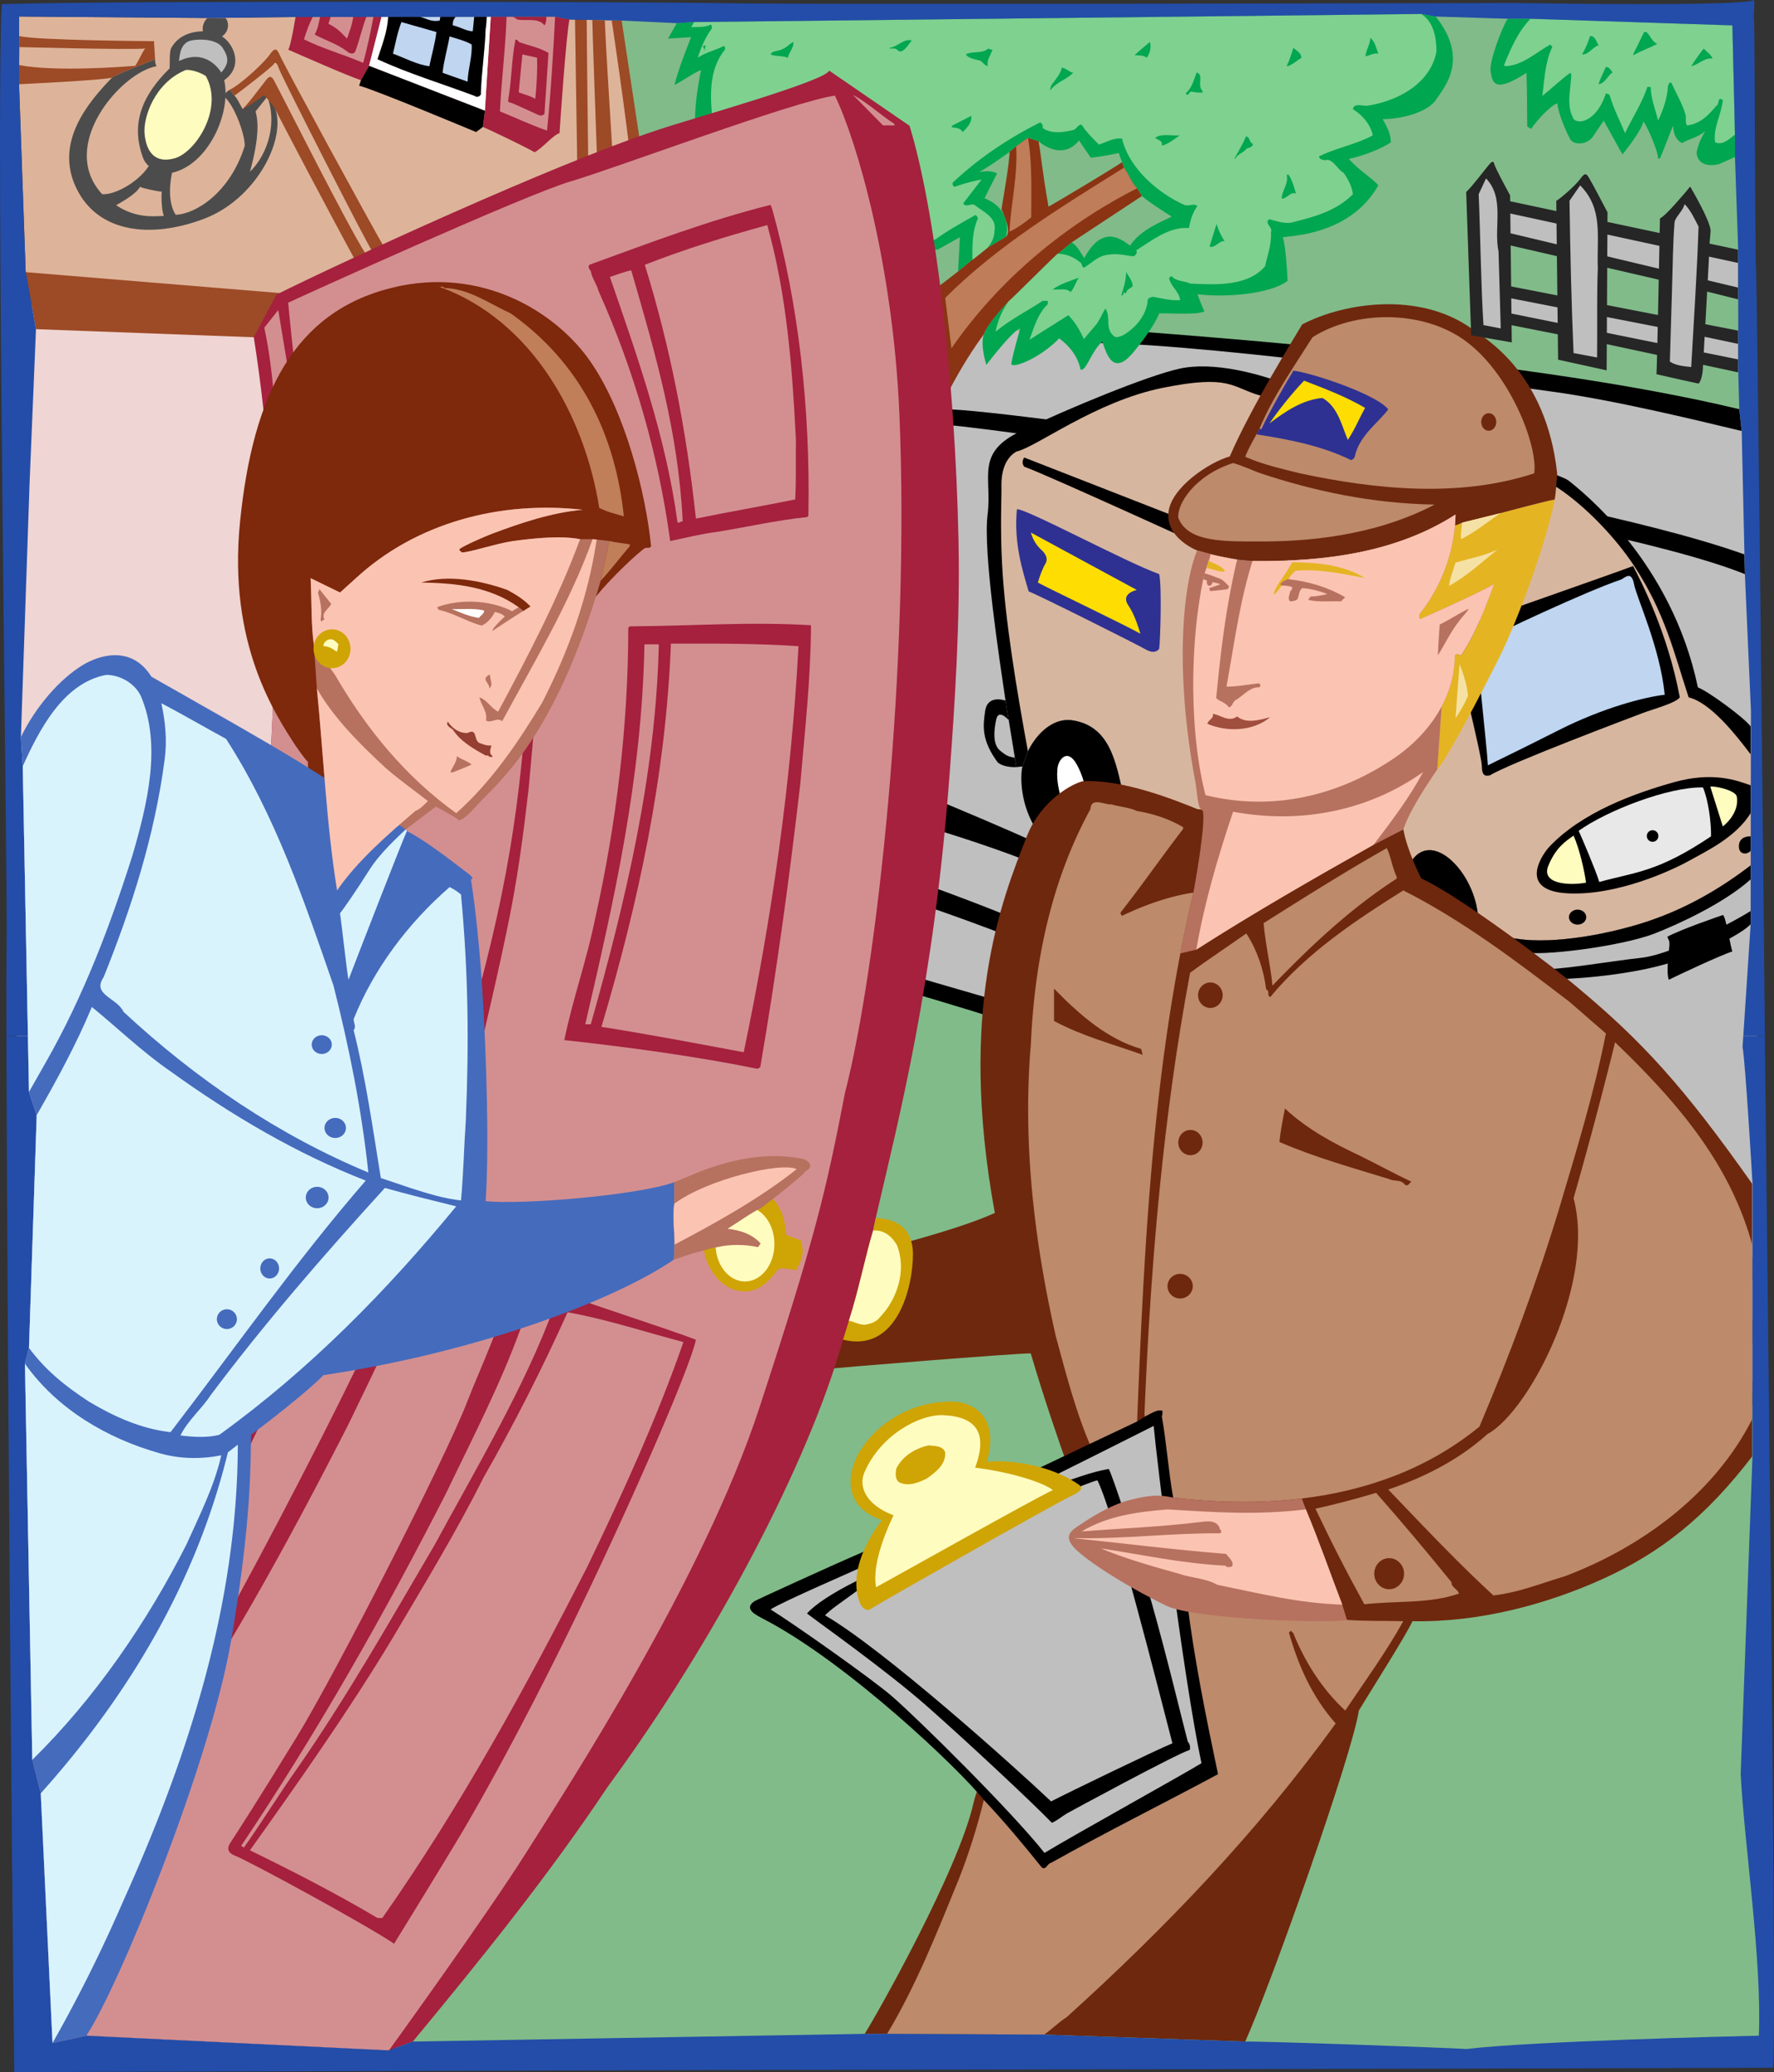 <svg xmlns="http://www.w3.org/2000/svg" width="462.464" height="540"><rect width="100%" height="100%" fill="#333333" stroke="none"/><path fill="#bfbfbf" d="M236.947 80.324c21.57 4.7 156.367 11.793 219.203 30.035l2.82 254.387c-27.363-13.176-186.262-99.324-225.79-108.445 7.095-30.403 14.63-145.2 3.767-175.977"/><path fill="#81bb89" d="M227.693 253.645c50.082 9.75 166.125 70.562 230.988 110.593l1.328 169.489-81.105 4.812-277.516-2.82c120.566-139.27 124.273-258.602 126.305-282.074"/><path fill="#efd5d3" d="m3.716 79.3 1.211 391.61.469 67.125 95.992-3.691L133.114 81.66 3.716 79.3"/><path fill="#81bb89" d="M152.954 5.176 453.83 1.715l1.114 109.234c-26.47-8.375-123.2-24.914-216.356-25.25-93.262-.34-85.133-6.082-85.133-6.082l-.5-74.441"/><path d="M231.978 203.773c8.18 2.707 36.437 14.707 53.469 22.836 17.03 8.13 148.011 89.996 171.324 101.145v6.082c-26.86-14.191-156.192-93.75-172.914-102.363-16.723-8.618-38.067-14.7-52.73-19.258l.85-8.442m-2.448 22.633-.657 5.43c13.938 4.703 33.196 11.293 47.89 17.879 14.696 6.586 173.419 98.308 180.009 100.336v-6.082c-14.696-7.602-164.117-90.762-178.996-98.524-11.653-6.082-36.188-14.988-48.246-19.039m-3.106 24.274-.637 4.644c22.07 6.168 54.524 16.18 67.192 21.754 12.668 5.574 152.644 82.094 163.793 89.188v-6.082c-17.735-10.133-150.617-82.09-161.258-87.664-10.64-5.575-50-15.301-69.09-21.84m228.449-101.063-.113-5.137c-48.867-17.484-192.187-37.835-208.402-37.835v4.054c15.203 1.012 169.398 23.11 208.515 38.918m-.832-37.297-.629-5.68c-53.343-12.835-136.449-18.745-172.597-21.445v4.22c25.34-1.017 108.133 10.472 123.996 12.667 15.867 2.2 36.312 7.129 49.23 10.238"/><path fill="#9d4a26" d="M9.376 85.781 6.693 70.926 4.966 21.949V4.312l49.172.383 22.906-.265 67.668-.086 3.738.734 1.45.031 3.047.067 1.472.023 3.254.074 1.8.067 2.587.027 11.816 77.938-107.71 4.586-56.79-2.11"/><path fill="#ddb49a" d="m149.9 5.11-1.45-.032-3.738-.734-67.668.086-22.906.265-49.172-.382v17.636l1.727 48.977L151.09 82.8 149.9 5.109"/><path fill="#4c4c4c" d="M52.892 8.145c-.281-1.333.406-2.864 1.246-3.45h4.601c.797.598 1.36 3.242-.863 4.793 3.012 1.887 5.738 7.75.574 11.407 1.93 8.554-4.207 22.125-13.707 24.152-2.097.45-6.273-.777-7.418-3.832-3.46-9.23-.007-16.594 6.88-23.383.128-1.387-.11-4.34.433-5.312.543-.977 2.45-4.223 8.254-4.375"/><path fill="#a5213e" d="M144.712 4.344H127.94l-1.535 24.508-.524 4.238c1.672.672 11.695 5.48 13.465 6.59 2.105-1.086 4.82-4.489 6.516-4.985.18-2.691 1.68-25.008 2.59-29.617l-3.739-.734M94.107 20.895l2.105-3.739 3.262-12.812-22.43.086s-1.191 7.539-1.918 8.507c2.992 1.31 15.88 7.004 18.98 7.957"/><path fill="#d38f90" d="M81.548 4.344c-1.05 2.203-1.531 3.418-2.3 5.91 4.984 2.492 10.35 3.93 15.433 6.137 1.148-4.41 1.82-7.446 2.683-12.047h-1.82c-1.246 3.164-1.726 5.91-2.972 9.172-.766.957-1.84.113-2.204-.192-2.492-1.918-5.945-2.972-8.34-4.316.958-1.723.958-2.746 1.438-4.664h-1.918"/><path fill="#d38f90" d="M86.216 4.344c.047.02-.644 1.761-.547 1.886 2.016.957 3.262 2.204 4.793 3.832.766-2.203 1.344-3.609 1.629-5.718h-5.875"/><path fill="#fff" d="m99.474 4.344-3.262 12.812 30.192 11.696 1.535-24.508h-1.055c-.094 1.054-.094 2.554-.285 3.133-.195 5.847-1.055 11.023-1.246 16.675.191.961-1.153 1.344-1.535.864-8.434-3.164-17.348-5.848-25.399-9.586 1.246-3.93 2.586-7.157 2.778-11.086h-1.723"/><path d="M126.884 4.344c-.094 1.054-.094 2.554-.285 3.133-.195 5.847-1.055 11.023-1.246 16.675.191.961-1.153 1.344-1.535.864-8.434-3.164-17.348-5.848-25.399-9.586 1.246-3.93 2.586-7.157 2.778-11.086h25.687M96.212 17.156l30.192 11.696-.524 4.238-1.773 1.32s-26.461-11.086-30.48-12.078l.48-1.437 2.105-3.739"/><path fill="#d38f90" d="M141.93 6.613c.384-.48.579-1.597.481-2.27h2.301c-.48 9.298-1.148 20.384-2.11 29.68-4.214-1.433-8.144-3.351-12.269-4.98.387-8.34 1.438-16.168 1.727-24.7h1.496c.422.071.805.45 1.285.735 2.106.48 5.559-.574 7.09 1.535"/><path fill="#a5213e" d="M135.224 10.926c2.586.957 5.367 1.437 7.762 2.875l-1.055 15.91c-.563.496-1.074.469-1.578.246-.864-.387-6.774-3.105-7.055-3.152-.34-.059-.7-.07-.855-.543.96-5.367.863-10.352 1.918-15.91.382-.098.671.191.863.574"/><path fill="#d38f90" d="M140.017 15.047c.094 3.453-.098 6.996-.48 10.734-1.344-.86-2.973-1.148-4.313-1.722l.957-9.875 3.836.863"/><path fill="#bfd5f0" d="M114.618 5.367c-2.546.434-3.546-.734-5.464-1.023h5.652l-.188 1.023m8.625 2.778c-1.629 0-3.355-1.149-5.175-1.532-.098-.765.093-1.597.765-2.27h4.793l-.383 3.802m-9.488.195c-.289 2.875-1.246 5.941-1.824 8.914-3.258-.387-6.516-2.207-9.488-3.262.671-2.777 1.152-5.558 2.207-8.242l9.105 2.59m9.199 3.258c.192 3.257-.957 6.324-1.054 9.68l-6.516-2.301c.285-3.067 1.246-6.23 1.82-9.489 2.012.672 3.93 1.055 5.75 2.11"/><path fill="#fffcbf" d="M53.642 19.785c4.785 8.48-2.625 19.848-7.992 21.43-5.368 1.578-7.493-1.82-7.95-6.203-.46-4.38 2.625-13.442 10.711-16.766.825-.113 2.883.149 5.23 1.54"/><path fill="#bfbfbf" d="M46.661 15.91c.207-2.34.692-4.926 3.407-5.406 2.71-.48 6.66-.11 7.98 1.988 1.32 2.094 2.004 3.762-.363 6.39-2.031-3.116-5.824-5.53-11.024-2.972"/><path fill="#4c4c4c" d="M63.243 28.371c-1.09-2.004-1.484-2.871-2.109-3.45l-1.234-1.55s-1.293.758-1.543 1.688c3.039 2.699 5.574 10.472 5.437 12.98-3.855 12.305-12.87 17.762-17.996 17.934-2.926-4.555-.617-12.336-.617-12.336l-5.914-1.18c-2.531 4.73-9.29 8.445-12.637 8.148l3.64 2.875c1.606-.89 5.282-2.992 6.231-4.793.57.356 4.785 1.254 5.656 1.25-.144 1.766.028 5.18.575 6.325-2.621.129-7.352.648-12.461-2.782l-3.64-2.875c-11.688-12.71 5.034-31.796 14.183-33.351-.48-.883-.383-1.836-.383-1.836-1.031.5-10.453 4.066-11.215 4.805C22.884 26.746 14.177 37.133 19.88 49c5.703 11.867 19.727 13.219 33.484 7.95 13.012-4.99 21.04-19.9 18.504-28.294-.34-2.289.52-6.011-.48-7.761s-1.715-.415-2.434.503c-.718.914-4.879 6.442-5.71 6.973l3.374.676 3.047-3.84c2.504 6.211.524 14.637-4.504 19.55.946-3.464 2.883-11.003 1.457-15.71l-3.375-.676"/><path fill="#9d4a26" d="M29.216 20.223c.762-.739 10.184-4.305 11.215-4.805l-.29-4.684S9.19 10.535 5.022 9.391l-.055 12.558s21.84-1.015 24.25-1.726m34.026 8.148c-1.09-2.004-1.484-2.871-2.109-3.45l-1.234-1.55c2.77-1.262 9.437-7.414 10.754-9.621.832-.906 1.367-1.586 2.328.71.957 2.298 24.199 44.977 27.297 50.188l-7.325 3.805c-6.195-11.27-19.777-37.05-21.086-39.797-.464-1.05-3-3.87-3-3.87s-4.21 3.085-5.625 3.585"/><path fill="#ddb49a" d="m95.333 66.187 1.707-.69c-1.808-2.724-23.664-45.642-24.347-47.661-.68-2.024-1.149-1.5-1.395-1.024-1.09 1.184-7.64 6.286-10.164 8.11.625.578 1.02 1.445 2.11 3.45.831-.532 4.992-6.06 5.71-6.974.72-.918 1.434-2.253 2.434-.503 2.93 5.453 18.71 36.968 23.945 45.292m62.34-60.914 1.8.067c.974 6.457 4.962 33.738 5.806 44.719.843 10.976 3.546 30.402 3.546 32.261l-7.093.168c-.168-18.074-3.559-63.215-4.059-77.215m-4.726-.097 1.472.023c.09 7.863 2.75 71.883 2.246 77.29h-2.703c-.34-13.512-1.015-72.028-1.015-77.313M5.064 12.27s28.554.75 32.777.382c-.754.918-2.008 3.754-2.586 4.504-3.629.27-20.648 1.598-30.262-.191l.07-4.695"/><path fill="#00a650" d="m374.263 4.312-3.738-.671L180.943 5.75l-4.504.29-2.301 4.022 6.039-.382s-3.527 8.699-4.316 12.46c1.918-.968 5.808-3.66 6.902-3.835-1.27 5.91-2.281 14.355-.93 18.746 1.348 4.39 4.051 2.703 5.403 2.363 0 3.719 4.054 11.148 7.433 8.11 1.688 2.703 8.11 8.105 9.461 6.757.672 5.067 3.04 8.781 3.04 8.781s2.027-3.714 3.038-4.726l5.07 4.726s2.024-3.039 3.715-3.039c1.688 0 11.825 6.758 13.852 7.77-.676-1.352-.34-4.055-.34-4.055a182.988 182.988 0 0 0 5.406 4.055l1.688-2.703 4.793-.012 5.847-3.258-.48 8.914 3.738-3.066c.098.055 3.848-3.031 3.848-3.031l4.89-2.926c.676-3.04.337-7.602-5.574-10.05 1.184-2.45 3.258-6.423 3.258-6.423s-1.234-1.023-4.695-.383c2.621-1.386 7.953-5.269 7.953-5.269l1.727-1.441 3.066-2.204 2.781.864s5.953 5.453 10.543-.192l3.067 4.504c.257-.043 3.773-.437 7.285-1.246l.863 2.399.477 1.437c1.343 1.723 1.82 3.738 3.453 5.367l1.246 2.012c1.71 1.504 5.367 3.824 7.762 5.367-3.012 1.543-8.176 3.465-10.829 7.57-2.316-1.636-7.12-5.695-11.98 3.262-1.145-1.855-2-3.347-3.262-4.12l-3.64 2.968c-.067-.13-12.754 12.555-12.825 12.422 0 0-5.449 5.605-6.441 8.57s.672 7.953.672 7.953 6.797-8.918 8.816-9.488c0 0-2.23 7.824-2.3 9.203-.07 1.379 7.09-1.094 12.46-6.613 1.657 1.234 4.73 3.91 5.559 8.144 1.504.524 2.71-4.617 5.656-7.281.914 2.059 2.414 9.64 8.082 2.809 5.672-6.829 6.774-10.192 6.774-10.192 4.304-.015 9.508.403 11.804-.48-.746-1.563-1.84-4.504-1.84-4.504 7.512.914 18.852-.043 23.485-3.45-.094-3.746-.707-10.28-1.246-11.406 3.855-.445 17.949-1.246 24.922-13.515-1.473-1.797-5.082-3.895-7.668-6.899 4.508-.976 8.902-2.918 10.926-4.312 0-2.406-1.176-4.266-2.11-6.04 5.824-.085 11.934-2.081 13.95-5.136 2.011-3.055 8.765-10.488-.15-21.605"/><path fill="#8a3414" d="M256.47 87.125c.992-2.965 6.441-8.57 6.441-8.57.07.132 12.758-12.551 12.825-12.422l3.64-2.969 18.309-12.078-1.246-2.012c-1.633-1.629-2.11-3.644-3.453-5.367l-.477-1.437c-3.066 2.074-16.695 10.203-19.172 11.597-1.586-8.933-1.816-12.512-2.586-17.062l-2.781-.864-3.066 2.204-1.727 1.44c.02 2.696-1.578 11.58-2.105 14.95.945 1.902 2.562 5.965 1.164 7.176l-4.891 2.926s-3.75 3.086-3.848 3.031l-3.738 3.066-3.832 2.973-8.98 6.617 6.195 30.672s4.832-12.355 13.328-23.871"/><path fill="#7fd190" d="M244.009 62.3c3.164-2.3 6.52-4.12 9.871-6.038.48-.575.961.289 1.055.672-1.531 3.355-1.438 7.09-1.438 10.734.098.055 3.848-3.031 3.848-3.031 1.113-1.188 1.902-2.719 1.902-4.54.672-3.452-2.968-4.89-5.078-6.617-.957-.668-2.398.77-3.066-.476l4.793-6.23c-2.399.48-4.7 1.054-7 1.913-.477-.093-.574-.574-.574-1.05 6.71-6.328 14.57-11.598 22.812-15.719.672.191.766 1.055.672 1.437 2.297 1.63 5.46 1.149 8.148.48.86-.386.957-1.343 2.012-1.343 1.148 1.82 2.875 3.547 4.504 5.176 2.012-.574 3.738-1.82 6.039-1.535 1.82 7.668 9.2 14.09 16.195 17.254 1.153.48 2.493-.48 3.45.285-1.243 1.726-1.817 3.644-2.2 5.754-5.18-.383-9.492 3.164-13.804 5.844l.191.195c.098.574-.383 1.148-.863 1.34-2.395-.29-4.406-.864-6.805-.383-2.492.289-4.121 2.203-6.133 3.351-.383-.285-.574-.668-.574-1.05-1.727-1.63-3.93-2.59-6.23-2.59-.067-.13-12.754 12.554-12.825 12.422a20.077 20.077 0 0 0-3.375 7.898c3.93-3.258 8.243-5.367 12.27-8.05h1.34v.863c-2.684 2.586-3.547 6.039-4.793 9.296l10.16-6.421c1.82 1.918 3.07 4.023 4.027 6.23l3.258-3.836c.957-1.246 1.535-2.875 2.395-4.12 1.441 2.3-.192 5.175 2.109 7.093.574.672 1.535.191 2.207 0 3.543-1.918 6.516-5.559 6.707-9.488.383-.48.863-.575 1.438-.672 2.398.48 4.89 1.054 6.996.863-.192-2.207-2.489-3.547-2.875-5.75.191-.098.386-.48.672-.48 1.246 1.437 3.257 1.148 4.792 1.917 6.422.286 14.954.864 19.551-4.507.578-2.68 1.727-5.75 1.535-8.817.575-1.437-1.82-2.3-.48-3.449 1.629.383 3.836 1.246 5.848.863 5.75-1.437 11.5-2.875 16.007-7.383-.289-2.105-1.246-3.832-2.398-5.558-1.723-.863-2.875-4.024-4.984-3.258-.575-.191-1.438-.289-1.438-1.055 4.508-2.203 9.586-3.066 13.996-5.464-.574-2.778-2.683-5.27-5.176-6.805.286-1.82 2.684-.668 4.024-.957 7.668-1.246 16.105-5.656 17.734-13.992 0-4.028-.77-7.766-3.933-9.875L180.943 5.75l-.766 1.344c1.629-.098 3.543.093 5.078-.672.383.191.29.672.29 1.055-1.727 2.3-2.876 5.175-3.645 7.57 2.109-1.438 4.601-1.918 6.804-3.067.387.192.29.575.29.957-3.739 4.508-3.93 10.641-3.45 16.106.004 2.602-1.347 7.332 4.059 5.98 0 3.715 2.027 11.149 6.418 7.094.676 5.746 5.406 10.137 10.133 8.11 0 5.066.68 8.78.68 8.78s2.363-5.066 5.066-6.077c0 3.375 4.054 3.715 4.39 5.406.34 1.687 1.352-3.719 4.055-3.379 0 4.39 5.406 4.05 8.781 7.094 3.38 3.039-.336-3.043 1.352-4.055 2.027 2.703 5.406 4.73 7.433 5.742 0 0 .676-1.687 1.688-2.703 1.355 1.692 2.062 2.527 4.41 1.266"/><path fill="#00a650" d="M359.314 13.992c-1.153-.285-2.207.48-3.356.672.094-1.535 1.246-3.066 1.246-4.793 1.246.863 1.532 2.684 2.11 4.121M237.68 10.543c-.858 1.055-2.394 3.738-3.64 2.586-.48-.668-1.34-.477-2.11-.477v-.191c2.11-.29 3.743-2.492 5.75-1.918m-32.296 4.504c-1.344-.574-3.07-.285-4.504-.863.477-1.055 2.012-.766 2.969-1.34 1.152-.383 1.82-1.344 2.973-1.918.19 1.437-1.153 2.683-1.438 4.12m94.406-4.12c.387 1.437 0 2.972-.86 4.12-.862-.765-2.491-.573-3.163-.667 1.34-1.25 2.777-2.399 4.023-3.453m-115.972 2.59c-.192-.48-.192-1.055-.672-1.438l.863-.289c-.191.574-.383 1.055-.191 1.727m155.461 1.531c-1.149.672-2.297 1.82-3.641 2.207l-.191-.098c.765-1.531 1.246-3.164 1.726-4.695.863.766 2.012 1.34 2.106 2.586m-80.797-1.531c-.383 1.148-1.34 2.296-.957 3.64-.961.098-1.344-1.344-2.301-1.437-1.246-.29-2.781-.574-3.453-1.535 1.633-.957 4.316-.094 5.847-1.532.29.285 1.63.094.864.864"/><path d="M203.33 34.75c-.383 1.148-1.34 2.3-.958 3.64-.957.098-1.343-1.34-2.3-1.437-1.247-.289-2.778-.574-3.45-1.535 1.63-.957 4.313-.094 5.848-1.531.285.285 1.629.093.86.863"/><path fill="#00a650" d="M279.759 18.977c-1.723 1.82-4.504 2.398-6.04 4.695.099-.574.196-1.531.864-2.106.864-1.246 1.918-2.398 2.207-3.93 1.149.094 1.914 1.15 2.969 1.34m33.258 4.028c.195.285.383.668.578 1.055-.961.191-2.012 0-2.973-.192-.765 0-.765 1.531-1.531.477 1.723-1.532 2.106-3.547 2.875-5.461 1.723.574.477 2.586 1.05 4.12M250.911 34.41c-.48-1.152-1.918-1.055-2.78-1.246v-.383l5.081-2.59c.192 1.63-.96 3.067-2.3 4.22"/><path d="M226.728 50.04c-.48-1.15-1.918-1.052-2.781-1.247v-.383l5.078-2.586c.195 1.63-.957 3.067-2.297 4.215"/><path fill="#00a650" d="M307.556 35.27c-1.438.96-2.973 2.3-4.695 2.687.285-1.344-.961-1.441-1.727-2.016 1.535-1.246 4.504-.476 6.422-.671m19.074 2.207c-.098 1.054-1.055.863-1.726 1.34-.864 1.152-2.301 1.245-2.875 2.59l-.192-.098c.957-1.914 2.203-3.739 2.969-5.75 1.152.097.77 1.629 1.824 1.918"/><path d="M218.982 28.04c-.098 1.054-1.055.858-1.727 1.339-.863 1.152-2.3 1.246-2.875 2.59l-.191-.098c.957-1.914 2.203-3.738 2.972-5.75 1.149.098.766 1.629 1.82 1.918"/><path fill="#bf7d59" d="M268.833 56.645c-1.629 1.343-3.64 2.78-5.656 3.738.289-7.094 2.207-14.57 1.727-22.238l3.066-2.204c1.152 6.23.863 14.09.863 20.704m24.153-12.938c1.343 1.723 1.82 3.738 3.453 5.367-18.594 9.39-36.04 23.77-48.403 41.692l-1.632-13.13c13.804-13.804 30.671-23.964 46.582-33.929"/><path fill="#00a650" d="M337.845 50.414c-1.633-.477-2.3 1.438-3.738 1.344.093-2.207 1.82-3.738 1.34-6.133l.382-.195c.961 1.343 1.535 3.257 2.016 4.984m-18.598 12.461c-1.242-.383-2.586 2.012-3.93 1.344l1.825-5.848c.476 1.535 1.148 3.066 2.105 4.504M295.286 74.57c-.574.668-1.629.766-1.722 1.914-.098-.191-.387-.191-.578-.191-.192.191-.192.48-.286.672h-.382c.574-1.918 1.246-3.836 1.246-6.04.668 1.055 1.629 2.204 1.722 3.645m-13.992-2.207c-.96 1.153-1.152 2.684-2.203 3.739-1.055-1.149-3.355-.477-4.7-.672 2.013-1.438 4.505-2.203 6.903-3.067"/><path d="m266.536 199.746-1.597.168-.39-2.422-1.606-9.87-.817-5.036c-1.472-10.086-5.906-38.668-4.668-48.516 1.235-9.847-3.347-15.988 8.692-21.738 12.035-5.75 32.957-14.434 41.402-16.27 8.441-1.832 20.977.852 33.062 6.227 12.09 5.371 64.864 20.207 68.317 22.969 3.457 2.762 26.836 21.055 33.691 53.879 2.746 1.043 12.082 7.914 13.754 10.16v36.23c-7.566 5.801-17.199 11.735-29.226 15.348-12.075 3.625-26.739 5.582-35.036 3.043-.843-.168-5.753-3.043-6.77-3.55.169-11.68-11.507-24.544-17.308-16.087-1.41 1.278-4.789 7.02-4.789 7.02l-3.453 2.37-64.156-21.28-2.66-4.399c-2.028-9.457-3.64-18.625-13.18-20.234-5.95-1.008-10.238 4.664-11.828 8.055l-1.434 3.933"/><path fill="#d7b69f" d="M261.22 146.836c.754 14.738 3.84 33.027 6.75 48.976 1.59-3.39 5.879-9.062 11.828-8.054 9.54 1.61 11.152 10.777 13.18 20.234l70.27 23.309s3.378-5.742 4.788-7.02c5.801-8.457 17.477 4.406 17.309 16.086 1.016.508 5.926 3.383 6.77 3.551 8.296 2.539 22.96.582 35.035-3.043 12.027-3.613 21.66-9.547 29.226-15.348v-28.945c-4.203-5.539-10.488-13.422-16.168-14.855-3.773-11.473-6.129-21.954-14.183-34.22-4.668-7.112-12.5-15.487-20.133-20.51-17.985-5.825-70.2-21.825-77.54-23.962-7.335-2.137-7.71-5.496-25.261-1.957-17.547 3.54-32.898 15.438-38.062 16.582-2.118 1.145-4.114 3.902-3.961 9.281.062 2.176-.356 9.88.152 19.895"/><path d="M392.114 243.918c8.297 2.539 22.961.582 35.036-3.043 12.027-3.613 21.66-9.547 29.226-15.348v15.336c-2.18 2.348-11.02 7.18-22.015 10.352-11.079 3.191-26.211 4.137-30.825 3.945-4.218-.765-13.062-1.781-11.422-11.242m-6.769-3.551c.168-11.68-11.508-24.543-17.309-16.086-1.41 1.278-4.789 7.02-4.789 7.02-1.351 3.465-4.14 18.922 5.489 24.242 9.628 5.32 16.75-1.215 16.609-15.176m-120.406-40.453-.39-2.422-1.606-9.87-.817-5.036c-1.074-.363-4.754-1.18-5.304 2.68-.547 3.859-1.063 7.507 3.23 13.367.621.66 2.441 1.39 4.887 1.281"/><path fill="#bfbfbf" d="m264.548 197.492-1.605-9.87c-.75-.743-2.692-2.642-3.239-.106-.55 2.53-1.03 6.398.98 8.074 2.016 1.676 2.286 1.496 3.864 1.902"/><path d="M292.978 207.992c-2.028-9.457-3.64-18.625-13.18-20.234-5.95-1.008-10.238 4.664-11.828 8.054l-1.434 3.934c-.543 2.207-.789 10.094 4.016 17.027 7.73 11.153 23.059 9.04 22.426-8.78"/><path fill="#fff" d="M275.642 200.559c.105-2.532 2.605-5.844 5.094-1.274 2.488 4.57 2.52 8.742 2.867 10.524.886 4.562-4.762 6.89-6.207 1.394-1.446-5.5-1.985-7.601-1.754-10.644m94.43 32.179c.582-2.468 3.957-3.605 5.542 1.348 1.586 4.957.536 7.418.543 9.234.016 4.645-5.972 5.871-6.359.2-.387-5.668-.523-7.836.274-10.782"/><path d="M409.005 239.008c0 1.082 1.012 1.957 2.258 1.957s2.254-.875 2.254-1.957c0-1.078-1.008-1.957-2.254-1.957s-2.258.879-2.258 1.957m47.371-21.055c-1.215-.055-3.133.445-3.066 2.703.066 2.258 2.332 2.07 3.066 1.04v-3.743m-52.754 3.012c-2.136 2.55-7.574 11.215 5.149 11.848 12.718.632 26.906-5.903 31.543-8.485 4.64-2.578 12.172-6.113 16.062-12.41v-7.258c-3.687-1.3-9.851-3.64-19.96-.816-10.114 2.824-24.192 7.804-32.794 17.12"/><path fill="#fffcbf" d="m445.86 205.016 3.262 10.351s4.414-3.246 3.64-7.765c-.288-1.684-6.003-2.887-6.901-2.586m-35.653 12.746c-2.082 1.496-4.601 3.066-6.578 7.86-1.976 4.792 5.422 5.21 9.836 4.41-.398-3.055-1.758-8.997-3.258-12.27"/><path fill="#e8e8e8" d="M411.548 216.516c.918 2.035 4.406 10.172 5.367 13.324 9.657-2.64 15.254-2.567 29.137-11.887.05-3.765-.707-9.394-2.105-12.746-9.07-.191-25.192 6.117-32.399 11.309"/><path d="M429.31 217.8a1.505 1.505 0 1 0 3.007-.001 1.505 1.505 0 0 0-3.007.002"/><path fill="#2e3192" d="M265.095 132.746c1.7-.598 28.39 13.762 37.094 16.871.754 3.477.258 17.7 0 19.457 0 0-.942 1.64-3.465.2-2.524-1.438-27.504-13.958-30.563-15.153-1.535-5.25-3.922-12.5-3.066-21.375"/><path fill="#fedd03" d="m268.736 138.785 27.605 14.953c-2.012.54-3.742 1.739-2.203 4.012 1.543 2.27 2.418 5.086 3.16 7.395-4.32-2.422-24.16-11.895-26.738-13.325.457-1.597 1.27-3.812 1.96-4.898.696-1.09.282-2.41-.948-3.524-1.227-1.113-2.243-2.539-2.836-4.613"/><path d="M437.907 181.727c-1 1.488-6.62 2.945-9.656 4.09-3.035 1.144-35.054 13.222-39.8 16.226-1.11.234-2.137.348-2.145-2.395-.004-2.742-7.11-31.164-7.977-35.324 7.106-2.601 41.953-14.742 47.407-16.816 2.023 3.89 9.011 17.304 12.171 34.219"/><path fill="#bfd5f0" d="M422.61 151.027c.876-.359 2.676-2.476 3.36 1.164.684 3.641 6.777 16.465 8.008 28.864-5.215.601-15.965 3.328-27.66 9.242-11.696 5.914-17.043 8.418-18.442 9.16-.363-6.363-3.133-29.066-2.613-31.668 4.504-2.598 28.422-13.77 37.348-16.762"/><path d="M267.013 119.234s-.965 1.164 0 2.395c6.371 2.246 53.328 23.863 60.422 26.906 7.094 3.04 38.851 15.88 38.851 15.88l3.38-5.071s-91.118-35.63-102.653-40.11"/><path fill="#bfbfbf" d="M397.4 248.07c3.324 1.262 24.984-1.316 33.972-4.808 5.575-2.164 17.88-7.692 25.004-14.094v8.246c-3.07 2.016-19.875 11.23-28.5 12.188-8.625.96-22.808 3.453-26.066 2.875-3.258-.575-4.219-2.106-4.41-4.407"/><path d="M434.646 244.121c3.57-1.922 13.183-5.219 14.476-5.656.739-.004 2.028 8.453 2.489 9.492-2.852.863-14.309 6.23-16.579 7.379-.738-2.106.075-7.508.157-8.852.086-1.343-.125-1.359-.543-2.363"/><path fill="#00a650" d="M393.052 4.887c-1.426 2.074-4.961 11.27-4.445 13.925.515 2.657.867 5.641 9.332.165.203 5.18.156 12.144.191 13.996l1.004.636c1.453-2.18 4.992-6.086 6.855-6.675.172 2.558 2.383 7.601 3.336 9.32.954 1.715 4.524 1.441 5.887-.602 1.367-2.043 2.856-4.215 2.856-4.215l4.886 8.817s4.95-6 5.465-8.625c1.242 1.738 3.969 8.176 3.801 9.68h.512c1.476-3.414 2.945-7.664 3.449-8.528.02 1.555.465 3.574 2.3 4.504 1.594-1.012 3.7-1.25 6.04-3.066-1.778 3.023-1.742 3.75-2.125 4.96-.383 1.212.347 4.801 5.676 3.614l4.214-1.867v-5.844l-.675-28.469-52.618-1.726h-5.941"/><path fill="#7fd190" d="m451.61 6.613.676 28.469c-1.441 1.05-3.07 2.875-5.18 2.012-.574-3.739 1.63-7.188 2.016-11.024-1.535-1.054-.77 1.149-1.726 1.535-2.11 2.586-4.313 4.696-7.574 5.079-.668-.672-.094-2.11-.477-2.973-.863-2.875-2.398-5.367-3.64-8.145-.579-.191-.673.383-.864.766-.195 3.258-1.246 6.23-2.59 9.105-.668-2.875-1.914-5.75-1.914-8.625-.195-.289-.578-.097-.863-.19-1.438 4.312-3.93 8.05-5.848 12.073-1.34-3.258-2.972-6.324-3.93-9.68-.097-.48-.671-.574-1.054-.671-.957 2.972-3.067 6.71-6.422 7.285-.766 0-1.918 0-2.203-1.055-1.727-3.258-.48-7.762-.383-11.21l-.289-.387c-2.398 1.726-4.887 4.12-7.285 6.039.574-4.121.672-8.723 2.59-12.746 0-.29-.387-.387-.48-.672-3.833 2.109-7.188 5.46-11.79 5.656l-.289-.29c1.727-4.218 3.547-8.624 6.902-12.077l52.618 1.726"/><path fill="#00a650" d="M429.185 8.34c1.054.863 1.535 2.683 2.875 3.066-1.918 1.055-4.215 1.82-6.23 2.973l-.094-.195 2.875-5.844h.574m-12.461 3.45c-1.531.48-2.684 2.589-4.313 2.394.961-1.532 1.63-3.352 2.11-4.793 1.34-.094 1.629 1.535 2.203 2.398m29.715 3.449c-2.301-.191-3.645 1.63-5.559 2.016.957-1.535 2.203-3.262 3.258-4.602.766.864 1.914 1.532 2.3 2.586m-26.07 3.645c-1.343.863-1.918 2.875-3.644 3.066.383-1.344 1.246-2.972 1.918-4.504.765-.097 1.34.86 1.726 1.438"/><path fill="#e5b423" d="m374.677 200.523 1.152-16.433c2.118-3.996 3.38-8.414 3.418-13.102.192-.957 1.153-.285 1.633-.191 3.832-5.75 6.227-12.172 8.625-18.594-4.41 2.59-17.348 8.246-19.168 9.106-.578-.192-.289-.766-.387-1.149 5.258-6.547 8.575-14.723 9.336-23.2.598-.202 1.188-.398 1.88-.76l10.062-2.493s11.46-3.078 14.07-3.535c-2.355 11.86-9.746 31.777-14.539 41.328-4.793 9.55-13.184 25.695-16.082 29.023"/><path fill="#6e280e" d="m381.165 136.2 10.063-2.493s11.46-3.078 14.07-3.535c.32-1.473.637-6.817.637-6.817-2.84-26.156-18.73-35.175-22.371-37.765-13.403-9.528-32.817-6.903-44.09-1.055-2.406 4.078-13.305 21.516-18.883 34.41-5.324 1.492-15.453 8.137-16.008 14.762-.554 6.625 7.504 9.754 7.504 9.754l3.473.95c.933.304 5.222 1.179 6.949 1.37l4.023.387c18.786.285 37.575-2.207 52.907-12.078-.016.957-.07 1.914-.153 2.87.598-.202 1.188-.398 1.88-.76"/><path fill="#bd8a6b" d="M328.353 111.66c3.547-8.433 8.914-16.004 13.8-23.77 11.22-7.093 28.356-7.015 39.204.481 12.18 8.414 19.648 27.89 18.593 34.984-19.55 6.422-41.308 4.215-61.054 0-4.598-1.152-9.774-2.3-14.278-4.312.45-1.363 1.868-3.93 2.922-5.848l.813-1.535m0 11.598c14.379 4.793 29.426 7.957 45.625 8.242-13.16 6.938-28.973 9.59-44.696 9.61-9.957.011-19.597.331-22.109-6.157-.383-3.547 4.246-11.055 14.281-14.281 2.395.668 4.598 1.723 6.899 2.586"/><path fill="#6e280e" d="M259.345 316.102c-9.656-52.758 1.66-81.25 8.34-98.149 3.789-9.59 12.117-13.848 14.664-14.375 10.652-.531 24.312 5.09 29.805 7.285l53.699 5.309c.918 5.476 4.656 12.765 4.656 12.765 10.137 4.563 35.473 23.817 40.918 28.54 16.59 13.847 27.39 25.543 45.344 51.02v71.054c-12.047 15.734-23.75 25.035-38.926 31.918-14.68 6.656-32.3 11.367-49.617 11.023-2.117 4.371-9.711 16.238-13.996 23.29-1.582 11.105-22.743 70.988-29.614 86.261l-52.43-1.82-40.925-.192h-5.848c2.875-4.472 24.489-42.652 28.407-60.316 2.195-9.906 28.007-58.348 32.785-64.43-3.809-11.43-10.926-29.012-17.903-52.586-3.914-.031-50.293 3.68-54.53 4.211l.792-27.297c10.602-3.18 33.367-8.472 44.379-13.511"/><path fill="#b7715f" d="m365.853 216.172-7.785 3.988c-15.528 8.723-31.055 17.637-46.2 27.317l-4.152.976a388.726 388.726 0 0 1 3.387-15.832c1.636-9.004 3.16-19.39 2.398-21.418-1.347-.34-1.304-4.34-1.972-7.922-5.375-28.816-3.13-51.043.558-59.82l3.473.95c.933.304 5.222 1.179 6.949 1.37l4.023.387c18.786.285 37.575-2.207 52.907-12.078-.016.957-.07 1.914-.153 2.87-.761 8.477-4.078 16.653-9.336 23.2.098.383-.191.957.387 1.149 1.82-.86 14.758-6.516 19.168-9.106-2.398 6.422-4.793 12.844-8.625 18.594-.48-.094-1.441-.766-1.633.191-.039 4.688-1.3 9.106-3.418 13.102l-1.152 16.433c-1.379 2.063-7.207 10.426-8.824 15.649"/><path fill="#2e3192" d="M327.54 113.195c8.63 1.34 17.012 2.973 24.68 6.711.516-.176.867-.496.96-.941 1.177-5.543 6.227-8.836 8.72-12.29-3.164-4.023-20.512-9.679-24.727-10.062-1.738 2.79-6.484 11.106-8.36 15.278l-.46-.23-.813 1.534"/><path fill="#fedd03" d="M355.86 106.293c-1.53 2.781-2.683 5.656-4.503 8.34-1.63-3.836-2.586-8.625-6.614-10.926-5.27.477-9.68 3.547-13.8 6.613 2.683-3.836 5.656-7.574 9.011-11.12 5.461 2.109 10.828 4.124 15.907 7.093"/><path fill="#f6e1a4" d="M391.228 133.707c-3.735 2.492-6.516 4.887-10.348 6.805-.195-1.246.192-3.164.285-4.313l10.063-2.492"/><path fill="#fbc4b2" d="M379.286 136.96c-.761 8.477-4.078 16.653-9.336 23.2.098.383-.191.957.387 1.149 1.82-.86 14.758-6.516 19.168-9.106-2.398 6.422-4.793 12.844-8.625 18.594-.48-.094-1.441-.766-1.633.191-.039 4.688-1.3 9.106-3.418 13.102-2.777 5.234-7.023 9.738-11.914 13.164-14.281 9.871-31.629 14.375-49.652 9.965-4.168-16.14-4.129-39.094-.613-56.18.129-.64.27-.984.41-1.617.164-.723.273-.719.453-1.43l.574-1.82c.645-1.774.473-1.762.473-1.762.933.305 5.222 1.18 6.949 1.371-2.875 12.27-4.219 23.387-5.465 36.137.961.957 2.395 1.055 3.258 2.394.96 0 .96-1.437 1.918-1.917 1.918-1.149 3.738-3.45 6.039-3.258.191-.192.383-.383.29-.672l-.29-.383c-2.875.29-5.75.863-8.531.863 2.015-11.023 3.449-22.234 6.804-32.777 18.786.285 37.575-2.207 52.907-12.078a39.242 39.242 0 0 1-.153 2.87"/><path fill="#b7715f" d="M313.65 151.04c.129-.642.27-.985.41-1.618.773.152 3.277 1.11 4.12 1.45.845.335 2.028 1.823 2.282 1.991l-.469.676c-.847.168-4.515.504-4.515.504l-.254-.758s2.45-.808 2.871-.98c-.422-.336-1.606-.504-2.027-.59-.086 1.18-1.688 1.433-1.434-.422-.422 0-.227-.356-.984-.254"/><path fill="#f6e1a4" d="M390.368 143.195c-4.12 3.356-8.148 7.094-12.652 9.489.285-1.918 1.055-4.024 1.723-6.04 3.644-1.148 7.476-1.722 10.93-3.449"/><path fill="#e5b423" d="M334.298 152.59c-.77.574-1.246 1.82-2.3 2.394.476-2.394 2.683-4.601 3.831-6.71l1.055-1.723c6.613 0 13.418.668 18.977 4.12-5.653-1.151-12.457-2.491-18.114-1.917 0 0-1.586 1.258-1.773 2.203l-1.676 1.633"/><path fill="#b7715f" d="M334.298 152.59s1.82 0 2.586.476c0 .383-.191.77-.574 1.055 0 .863-.766 1.82 0 2.59.383-.098.957.094 1.054-.195 1.63.097.766-2.493 2.204-3.258 2.3.191 4.41.765 6.421 1.535-1.222.36-3.097.668-4.363.668l-.62.867c2.683.668 5.94.285 8.628.383.094-.195 1.05-1.055 1.05-1.055-4.405-2.59-9.44-4.12-14.71-4.699-.809-.059-3.176 1.418-1.676 1.633m48.594 6.035c-.48.96-1.63 2.012-2.399 3.07-2.3 2.875-3.832 6.227-5.652 9.102.094-2.875.285-5.176.477-8.05 2.59-1.247 4.984-2.876 7.574-4.122"/><path fill="#fbc4b2" d="M329.982 174.25c-1.434.383-3.352-.098-5.078.574-.286-.289-.766-.863-.864-1.437l3.836-2.012c.383 1.05 1.535 2.105 2.106 2.875"/><path fill="#f6e1a4" d="M382.7 181.34c-.863 2.015-2.015 4.027-3.261 5.848l1.054-14.09c1.055 2.59 1.918 5.367 2.207 8.242"/><path fill="#a04e3e" d="M322.509 186.71c2.395 2.013 6.04.86 8.625.188-4.602 3.836-11.5 3.836-16.39 1.727.288-1.148 1.726-1.34 1.437-2.586 2.11.285 4.121 2.3 6.328.672"/><path fill="#fbc4b2" d="M323.372 194.473c-.097 1.054-.48 2.586-.289 3.832-2.11-.094-4.89-.383-6.613-1.438.863-.957-.29-2.012.383-3.066 2.203 1.152 3.93.863 6.52.672m34.695 25.687c-15.528 8.723-31.055 17.637-46.2 27.317 2.11-12.27 5.657-24.25 9.586-35.942 17.922 3.352 35.559-.387 49.551-10.355-3.543 6.617-8.242 12.843-12.937 18.98"/><path fill="#bd8a6b" d="M296.439 370.45c1.605-40.356 3.586-82.052 11.277-121.997a388.726 388.726 0 0 1 3.387-15.832c-6.422.957-12.75 3.258-18.594 6.04-.29-.29-.383-.579-.383-.864 5.653-7.192 10.828-14.668 16.293-21.758v-.48c-3.738-2.204-7.957-3.547-12.078-4.22-2.012-.956-4.41-1.05-6.613-1.722-1.727.192-5.27-2.015-5.465 1.246-10.063 18.403-14.566 39.297-15.527 61.242-2.204 25.977.96 51.762 6.52 76.2 2.589 9.492 5.077 19.172 8.816 27.988 2.316 4.668 8.89 15.613 8.89 15.613l8.11-1.011s-4.215-15.254-4.633-20.446M364.107 228.5v.477c-11.887 7.668-22.141 17.253-32.301 27.796h-.098c-.574-5.558-1.82-10.734-2.297-16.199 10.637-6.707 21.274-13.418 32.106-19.55 1.054 2.105 1.437 5.078 2.59 7.476"/><path fill="#bd8a6b" d="M305.83 390.29c11.37 1.339 22.679 1.538 33.538.226 17.063-2.055 33.008-7.832 46.301-18.727 7.86-18.5 14.86-37.285 20.703-56.55 4.508-15.145 9.203-30.384 12.27-45.91l-9.488-8.243c-13.899-10.64-27.797-21.18-43.325-29.043-12.074 7.574-25.015 16.102-34.695 27.797-1.055-.574.094-1.438-1.055-2.012-.668-5.273-2.394-10.258-5.175-14.57-4.887 3.453-9.872 6.71-14.665 10.258-6.996 37.379-10.257 75.332-11.886 114.824.199 3.5 3.101 15.566 7.476 21.95"/><path fill="#6e280e" d="m297.493 273.355.383 1.532c-7.476-2.684-15.816-4.887-23.101-8.817v-8.433c6.613 6.804 13.996 13.226 22.718 15.718"/><path fill="#bd8a6b" d="M456.77 324.344v45.527c-10.062 19.84-29.312 33.547-48.863 40.926-6.136 1.824-11.98 4.219-18.593 4.984-9.778-9.008-18.02-17.824-27.414-27.601 9.297-3.164 18.21-7.575 25.879-14.473 10.941-5.922 28.273-39.586 22.43-61.437a1150.523 1150.523 0 0 0 10.827-40.641c16.391 15.719 29.98 31.726 35.735 52.715"/><path fill="#6e280e" d="M354.618 301.246c4.504 2.203 8.817 4.602 13.32 6.711-.574.383-.863 1.34-1.726.766-.957-1.438-2.777-.766-4.023-1.438-9.68-2.973-19.36-5.656-28.66-9.683.289-2.97.863-5.653 1.437-8.72 5.848 5.462 12.75 9.106 19.652 12.364"/><path fill="#bd8a6b" d="M378.388 412.332c-.098 1.34 1.723 1.82 1.914 2.973-7.668 2.683-16.195 1.82-24.633 2.777-4.695-8.531-8.625-16.2-12.746-24.918 4.984-1.055 10.64-2.59 15.813-4.121 7.093 8.05 13.035 15.14 19.652 23.289m-69.684 2.301c13.442 3.738 27.746 6.398 42.442 7.523 4.902.375 9.652.192 14.683.336-4.504 8.051-9.968 15.621-15.144 23.29-6.035-5.56-10.543-12.747-13.512-20.126l-.672-.672-.48.48c2.398 8.528 6.039 16.774 12.172 23.673-20.414 28.273-44.375 53.293-70.157 76.582-1.918 1.152-3.836 3.164-5.847 4.504l-40.926-.192c7.762-12.937 13.129-26.742 18.785-40.543 2.586-6.613 4.793-13.61 6.422-20.414 2.062-7.586 29.043-54.937 29.594-59.894 2.02.918 8.574 3.011 22.64 5.453"/><path fill="#6e280e" d="M312.322 259.355c0 1.836 1.437 3.325 3.207 3.325 1.773 0 3.21-1.489 3.21-3.325 0-1.835-1.437-3.32-3.21-3.32-1.77 0-3.207 1.485-3.207 3.32m-5.157 38.403c0 1.82 1.418 3.293 3.168 3.293 1.75 0 3.168-1.473 3.168-3.293s-1.418-3.293-3.168-3.293c-1.75 0-3.168 1.472-3.168 3.293m-2.808 37.426c0 1.773 1.472 3.21 3.293 3.21 1.82 0 3.293-1.437 3.293-3.21 0-1.77-1.473-3.207-3.293-3.207s-3.293 1.437-3.293 3.207m53.894 74.929c0 2.235 1.742 4.051 3.887 4.051 2.144 0 3.883-1.816 3.883-4.05 0-2.243-1.739-4.055-3.883-4.055-2.145 0-3.887 1.812-3.887 4.054m27.887-300.144c0 1.261.879 2.289 1.96 2.289 1.087 0 1.966-1.028 1.966-2.29 0-1.265-.88-2.288-1.965-2.288-1.082 0-1.961 1.023-1.961 2.289"/><path fill="#e5b423" d="M314.513 147.992c1.25.235 3.09.946 4.23 1.016.258.015.985-.164.055-.848-.945-.887-2.648-1.457-3.71-1.988l-.575 1.82"/><path d="M305.83 390.29c-1.247-7-1.723-14.286-2.97-21.282.286-.285.094-.863.192-1.34-1.441-.48-2.973.766-4.316 1.34l-2.297 1.441-12.367 5.844-59.504 28.34c-8.614 3.715-27.364 12.304-27.871 12.644-3.094 2.067.675 3.72 2.195 4.563 21.96 11.316 51.52 39.523 57.578 47.234 5.46 5.75 10.445 11.79 15.14 17.633 1.153.672 1.344-1.05 2.399-1.246 14.379-8.05 29.043-15.332 43.516-23.098-3.164-15.047-6.23-30.093-8.149-45.718-.383-.477-.48-1.149-.957-1.723l-2.59-24.633"/><path fill="#bfbfbf" d="M224.822 408.324c-1.516.75-21.09 9.18-23.942 11.102 6.203 3.847 26.266 17.996 31.574 22.566 6.582 5.676 31.043 29.793 39.832 40.883 8.024-4.871 37.848-21.379 40.926-23.387-4.777-22.277-11.785-80.023-12.46-87.89-3.973 2.015-68.837 34.699-75.93 36.726"/><path d="M210.368 420.48c3.305 2.54 20.813 14.934 31.313 24.192 10.504 9.262 27.172 24.824 32.52 30.344 1.042-.309 2.757-1.746 3.925-2.422 1.168-.672 28.785-15.621 32.016-16.555 0 0 .437-1.027-.508-2.2-1.266-4.679-5.2-21.312-9.418-36.21-4.836-17.086-10.004-32.477-11.16-34.817-16.348 2.708-59.984 26.301-66.04 29.329-6.05 3.027-10.632 6.05-12.648 8.34"/><path fill="#bfbfbf" d="M215.064 420.957c15.332 8.906 49.097 39.191 58.945 48.5 4.02-2.094 27.57-13.496 31.629-15.144-3.793-14.57-15.043-59.403-19.55-68.532-5.02 1.008-57.391 24.961-62.876 28.946-5.488 3.988-6.25 4.421-8.148 6.23"/><path fill="#cfa405" d="M229.888 396.164c-10.895-3.8-8.867-13.176-5.32-18.605 3.14-4.813 10.89-12.305 23.562-12.305 5.067 0 12.668 3.547 9.121 15.707 3.801-.508 15.203 0 23.817 5.828 1.523 1.012.789 1.828-1.774 3.04-4.812 2.28-49.406 27.616-52.195 29.39-.758.761-2.277.254-3.04-1.774-.757-2.023-3.038-9.375 5.829-21.28"/><path fill="#fffcbf" d="M233.657 382.715c-.191 1.152-.382 2.683.672 3.547 2.493 1.246 5.176.093 7.282-.957 2.304-1.633 4.984-3.645 4.793-6.805-.668-1.824-2.778-1.629-4.407-1.824-3.261.77-6.71 2.687-8.34 6.039l-8.328 1.035c4.207-9.82 14.442-15.203 20.52-14.95 8.863.368 11.656 4.813 8.363 13.68 8.36 1.016 17.23 3.551 20.27 5.829-5.828 2.789-38.258 21.03-46.114 25.336-1.015-5.825 2.282-13.934 4.559-18.75-7.348-2.786-9.121-7.598-7.598-11.145l8.328-1.035"/><path fill="#b7715f" d="M305.83 390.29c11.37 1.339 22.679 1.538 33.538.226l1.063 2.84c3.45 8.242 6.328 16.581 9.488 24.824l1.227 3.976c-5.067 1.012-39.989-.234-47.02-3.66-11.941-5.816-22.113-12.633-24.484-15.582-2.375-2.95.035-4.309 1.87-5.531 1.837-1.219 7.575-5.098 12.942-6.453 5.364-1.356 7.758-1.45 11.375-.64"/><path fill="#fbc4b2" d="M340.43 393.355c3.45 8.243 6.329 16.582 9.49 24.825-11.598-.383-21.278-2.875-32.587-5.176-2.972-1.727-6.71-1.727-9.969-2.875-6.902-1.918-14.28-4.027-20.417-6.613 10.832 1.629 21.09 3.93 32.492 4.504.383.574 1.246.382 1.726.19.672-1.151-.863-2.3-1.531-3.257-13.23-1.055-26.168-2.683-39.203-4.027l-.192-.094c12.747.285 25.208-1.344 37.766-1.246.957-.48-.195-.96-.098-1.535-.96-1.918-3.066-1.63-4.695-1.438-11.023 1.344-20.418 1.63-31.246 2.493 6.707-4.028 14.281-5.083 22.426-5.75 12.554.765 23.195 1.53 36.039 0"/><path fill="#262626" d="M453.122 65.078 384.806 50.57v11.328l49.55 11.434 18.766 4.688V65.078m0 21.086-68.629-13.352v10.051l32.47 6.418 36.16 7.762V86.164"/><path fill="#bfbfbf" d="m384.868 53.723 68.254 14.808v6.422l-68.254-16.281v-4.95m-.386 22.18 49.195 9.61 19.445 4.105v4.047l-68.664-13.879.024-3.883"/><path fill="#262626" d="M432.732 56.934s-.739 38.73-.907 40.59c1.352.335 10.454 2.355 10.97 2.445.515-.418 1.034-2.133 1.116-3.809.075-1.68 1.754-30.488 1.758-32.805l.278-3.175c-.102-2.692-4.801-10.57-5.067-11.106-.27-.875-.66.117-1.226.719-.567.602-5.172 6.246-6.922 7.14m-50.512-6.902 1.297 37.356 10.586 1.847s-.422-36.664-.438-38.343c-1.027-1.848-3.914-7.2-4.16-8.239-.246-1.039-.894-.226-1.5.465-.605.692-4.547 5.875-5.785 6.914"/><path fill="#bfbfbf" d="m390.654 65.559.574 20.03-4.504-.862c-.668-10.637-.766-22.715-1.246-34.122l1.918-4.117c4.984 5.27 1.918 12.649 3.258 19.07m52.14-6.515c-.383 11.883-1.246 24.629-1.914 36.613-1.726-.191-4.121-.386-5.562-1.437.195-6.711.386-12.942.578-19.457.191-5.754.191-11.504.668-17.063.672-1.726 2.11-2.683 2.59-4.504 1.628 1.63 2.585 3.836 3.64 5.848"/><path fill="#262626" d="m405.704 52.332.477 41.406 12.652 2.778.23-41.184s-4.195-8.008-4.84-9.008c-.64-.996-.976-1.504-2.245.27-1.266 1.773-5.371 5.312-6.274 5.738"/><path fill="#bfbfbf" d="M416.532 69.773c-.285 7.48-.093 15.817-.191 23.391l-6.133-1.152c-.574-13.227-.863-26.453-1.054-39.68l2.777-4.027c6.039 6.136 4.316 13.132 4.601 21.468"/><path fill="#a5213e" d="M71.56 167.14c.258-26.605-1.324-53.296-5.395-79.25l5.895-11.117c17.254-8.59 72.273-33.98 99.164-42.824 7.793-2.699 44.055-12.777 44.922-15.554l20.96 14.386c6.567 21.258 11.872 65.059 12.77 108.14.442 21.27-.957 42.364-2.297 60.485-4.058 54.828-13.324 90.29-19.289 116.04l-.672 3.257c-2.3 7.762-3.832 15.813-6.324 23.48l-1.523 4.942c-8.977 32.074-33.356 78.445-61.356 116.523-15.449 23.184-32.968 44.856-50.797 66.395l-6.23 2.3-78.879-3.831-8.82 1.918-3.067-65.082-2.203-8.723c11.688-20.05 61.813-154.621 63.14-291.484"/><path fill="#d38f90" d="m68.896 85.398 3.644-4.601c1.864 11.605 6.844 39.7 7.86 52.875 1.011 13.172-.254 97.8-3.801 122.883-12.668 92.48-48.14 173.054-65.977 210.793l-2.203-8.723c11.688-20.05 61.813-154.621 63.14-291.484.477-24.348 2.305-59.067-2.663-81.743"/><path fill="#d38f90" d="M75.126 78.883c4.196-1.977 61.863-28.156 73.645-31.613 11.777-3.461 58.418-20.97 68.879-22.348 5.734 11.793 15.175 44.207 16.816 83.066 2.77 65.547-5.793 144.414-14.18 176.77-5.011 25.902-7.632 37.222-22.32 82.101-14.687 44.88-50.422 99.485-60.738 115.856-10.313 16.37-35.84 51.629-35.84 51.629l-78.879-3.832-8.82 1.918-3.067-65.082C28.458 429.609 63.931 349.035 76.6 256.555c3.547-25.082 4.812-109.711 3.8-122.883-.55-11.848-4.511-45.985-5.273-54.79"/><path fill="#a5213e" d="M60.11 480.156c-.91 1.309-.964 2.578 1.067 3.399 4.441 1.797 35.086 18.52 41.555 22.996 6.636-10.727 16.289-26.57 18.355-30.106 3.809-6.511 13.883-24.148 26.84-50.547 15.715-32.007 31.926-69.296 33.496-76.73-4.238-1.906-43.004-14.32-48.07-16.856-2.028 11.91-7.645 22.872-11.672 33.278-5.559 14.36-33.91 70.133-44.496 87.355-10.586 17.223-14.051 22.528-17.074 27.211"/><path fill="#cfa405" d="M202.927 330.715c-2.68 3.582-5.176 5.82-8.82 5.82-5.97 0-10.809-6.148-10.809-13.37 0-7.228 4.914-13.302 10.879-13.302 5.672 0 10.27 3.02 10.703 11.864 1.184.582 3.953 1.562 3.953 1.562.074 1.297 1.508 3.145-1.34 7.766-1.43-.215-3.152-.746-4.566-.34"/><path fill="#fffcbf" d="M186.52 324.2c0 5.39 3.438 9.76 7.684 9.76 4.243 0 7.68-4.37 7.68-9.76 0-5.391-3.437-9.762-7.68-9.762-4.246 0-7.683 4.37-7.683 9.761"/><path fill="#a5213e" d="M201.263 54.344c6.996 24.922 9.965 52.332 9.488 79.363 0 .383.094.863-.383 1.055-7.671.765-15.625 2.586-23.386 3.832-4.41.574-8.051 1.535-12.27 2.398-3.066-22.62-9.488-44.668-18.691-65.18-.477-1.82-1.723-3.351-2.012-5.171-.383-.48-.766-1.055-.383-1.633 15.813-5.75 30.863-11.5 47.254-15.621l.383.957"/><path d="M135.048 79.367c4.176 25.547 5.363 42.836 1.871 69.645-.043.379 0 .867-.496 1.004-7.707-.094-15.816.828-23.668 1.203-4.45.078-8.172.625-12.46 1.011-.528-22.816-5.575-38.964-12.434-60.375-.274-1.859-1.34-3.523-1.422-5.367-.328-.52-.645-1.133-.203-1.66 16.359-3.953 31.793-4.187 48.539-6.453l.273.992"/><path fill="#d38f90" d="M200.017 58.66c5.078 18.113 6.515 36.996 7.476 56.067-.097 4.89.094 10.351-.191 15.433-8.531 1.723-17.445 3.258-25.879 4.985-2.492-23.102-6.71-44.762-13.324-66.137 10.254-4.024 21.086-7.38 31.918-10.348"/><path fill="#fff" d="M130.482 80.293c3.343 18.512 2.437 29.977 1.59 49.055-.56 4.859-.883 10.312-1.649 15.343-8.656.91-17.676 1.598-26.234 2.516-.297-23.23-1.895-37.723-6.461-59.625 10.59-3.039 21.691-5.355 32.754-7.289"/><path fill="#d38f90" d="M164.552 70.45c6.23 21.468 12.27 41.976 13.418 65.362-.477.098-.863.481-1.34.387-3.066-22.527-10.45-43.226-17.637-64.027 1.82-.574 3.641-1.34 5.559-1.723"/><path fill="#a5213e" d="M211.423 162.938c-.098 14.28-1.535 26.742-2.781 41.214-2.875 24.922-6.23 49.364-10.45 73.993l-.765.386c-16.004-3.261-33.738-5.656-50.32-7.476 2.207-10.735 5.847-20.801 8.054-31.727 5.461-24.441 8.625-50.125 8.625-75.719l.383-.382c16.582-.098 31.055-1.247 47.254-.29m-70.824 1.305c-.094 14.281-1.531 26.742-2.777 41.215-2.875 24.922-4.68 33.531-11.524 63.219 0 0-25.793-6.442-42.375-8.262 2.207-10.734 9.043-69.91 9.043-95.5l.383-.383c16.578-.097 31.055-1.246 47.25-.289"/><path fill="#d38f90" d="M208.161 168.402c-1.914 35.848-6.996 70.926-14.28 105.817-11.79-2.207-24.919-4.7-37.09-6.614 9.581-32.207 16.773-65.273 18.113-99.875 11.406 0 22.14-.093 33.257.672m-69.949 0c-1.918 35.848-4.758 58.989-15.183 96.356-11.793-2.203-19.98-4.598-32.153-6.516 9.582-32.207 12.735-55.91 14.074-90.512 11.407 0 22.141-.093 33.262.672"/><path fill="#d38f90" d="M171.743 167.922c-.77 34.027-8.726 67.094-17.734 99.012h-1.437c7.57-32.684 14.761-63.93 15.43-99.012h3.741m6.418 181.824c-6.898 19.84-15.812 39.39-25.015 58.465-16.004 31.34-32.969 62.394-53.48 91.629h-1.247c-10.832-6.422-22.047-12.172-33.258-17.637 12.844-18.02 25.59-36.133 36.899-54.824 8.242-13.992 16.773-27.89 23.96-42.266 7.958-13.898 15.337-28.468 21.95-43.133 10.543 1.915 19.937 5.079 30.191 7.766"/><path fill="#a5213e" d="M108.52 329.781c-6.898 19.84-8.503 22.364-17.702 41.438-16.008 31.34-32.973 62.394-53.485 91.629h-1.246c-10.828-6.422-12.191-7.903-13.203-9.422 12.844-18.02 57.234-118.61 63.848-133.274 10.543 1.918 11.535 6.946 21.789 9.63"/><path fill="#d38f90" d="M135.704 346.293c-5.37 14.762-12.652 28.754-19.457 42.937-16.008 31.344-33.453 62.11-53.386 91.825l.73.41c3.344-4.602 10.379-15.719 13.645-20.25 13.226-18.977 24.441-38.82 36.039-58.563 10.543-19.457 23.656-41.433 31.226-62.23l-7.094-3.04s.137 4.65-1.703 8.911"/><path fill="#cfa405" d="M221.294 344.184c2.492-7.668 4.024-15.72 6.324-23.48l.672-3.259c2.973 0 9.707 1.008 9.707 9.434 0 8.426-4.07 25.785-18.226 22.246l1.523-4.941"/><path fill="#fffcbf" d="M233.849 324.535c2.492 6.422.191 13.899-4.504 18.79-.863 1.148-2.3 1.628-3.738 1.913-1.438.098-2.875-.765-4.313-1.054 2.492-7.668 4.024-15.72 6.324-23.48 2.875-.29 4.985 1.628 6.23 3.831"/><path fill="#d38f90" d="M103.454 332.82c-3.547 12.668-56.754 115.54-66.89 125.672l-10.133-6.078c11.652-20.777 57.766-111.484 61.82-127.703l15.203 8.11M233.177 32.3v.384h-2.969l-7.86-7.957c3.833 2.015 7.09 5.18 10.829 7.574"/><path fill="#234da8" d="m7.275 270-1.348-70.352-.48-7.57 2.253-65.95 1.676-40.347-2.683-15.074-1.727-48.758V4.312l49.172.383 22.906-.265 67.668-.086 3.738.734 13.61.29 14.379.671 4.504-.289 189.582-2.11 3.738.673 18.789.574 2.621-4.102s-185.465.457-205.746.067C169.65.46 32.509.109.462 1.082c-1.64 29.352 1.645 231.234 1.254 246.762-.062 2.62-.078 10.5-.05 22.156h5.609m452.812 0c-.234-27.664-1.926-190.14-2.285-199.172-.371-9.465-.3-61.48-.535-64.789-.23-3.312.234-4.797 0-6.039-2.934 1.8-61.594.785-61.594.785l-2.621 4.102h5.941l52.618 1.726.675 28.469v5.844l.84 24.152.028 32 .257 9.563.63 5.68.718 32.16.113 5.136 1.578 35.57-.074 55.676L454.458 270h5.63"/><path fill="#234da8" d="M1.665 270c.14 57.492 1.274 206.867 2.059 270l195.664-.563s231.93-.37 262.863-.59c1.035-10.347-2.047-251.128-2.14-265.824-.004-.675-.012-1.691-.024-3.023h-5.629c-.117 1.77-.191 2.855-.191 2.855.734 3.778 2.601 35.641 2.601 35.641l-.015 71.055-3.074 82.832c.968 18.469 5.562 48.433 4.734 68.129-7.102.152-59.328 1.445-76.188 3.468-6.457-.375-51.976-2.023-57.707-1.937l-52.43-1.82-40.925-.192h-5.848l-117.797 2.012-6.23 2.3-78.879-3.831-8.82 1.918-3.067-65.082-2.203-8.723-1.918-103.227 1.055-4.12 2.012-60.673-2.012-6.035L7.275 270h-5.61"/><path fill="#7e280c" d="M169.728 142.332c-1.41-14.066-6.797-35.047-15.758-48.035-8.961-12.992-28.441-25.102-51.871-19.285-25.332 6.293-36.164 27.57-39.527 61.02-3.204 31.843 9.253 50.218 14.55 58.413.883 1.145 2.051 3.075 3.168 4.086l.012 1.5 5.164 4.332 69.883-48.898c4.277-5.242 11.058-11.496 12.812-12.664.364-.086 1.38.148 1.567-.469"/><path fill="#b7715f" d="M82.603 179.426c1.726 17.156 2.492 35.652 5.273 52.617l.766 5.945c1.023-1.215 4.55-6.39 7.55-11.136 3-4.747 7.645-8.809 9.555-10.7l7.91-5.96s3.254 1.745 5.657 3.257c0 0 .218 1.832 5.086-3.629 4.867-5.46 19.078-16.16 30.949-54.355l1.25-4.125 2.203-10.348-3.258-.387-1.055-.093h-3.261c-4.887-.961-11.79-.29-17.442.48-4.601.668-11.582 3.067-13.418 2.969-.191-.29-.77-.48-.578-.863.895-.813 6.723-3.348 8.532-4.024 7.476-2.797 15.335-5.465 23.578-6.23-21.371-2.395-43.418 3.258-59.328 18.02l-3.93 3.546-7.668-3.738c.289 5.844.098 12.266.863 17.539l.766 11.215"/><path fill="#456bbd" d="m8.42 458.625 2.202 8.723 3.067 65.082 8.82-1.918c8.652-13.067 32.297-71.192 37.738-102.942 5.442-31.746 5.028-46.547 5.2-53.672 4.226-3.07 15.296-11.77 18.882-15.527 38.891-5.789 74.84-18.91 91.325-30.086l.207-3.941c0-3.352-.575-7.09-.094-10.637l.031-5.613c-9.55 3.41-39.367 5.906-49.2 4.941.93-13.3.298-37.98-1.015-57.41-.86-12.715-2.277-23.379-2.82-26.457.457-.063.965-.277-1.063-1.773-2.027-1.497-10.144-8.036-15.625-10.82l-.328-.423c-3.18-2.418-21.703-13.714-25.445-16.12-9.023-5.805-35.766-20.766-40.828-23.677-5.317-8.48-13.961-5.5-18.113-2.91-5.7 3.551-11.88 10.399-15.914 18.633l.48 7.57 1.629 84.922 2.012 6.035-2.012 60.672-1.055 4.121L8.42 458.625"/><path fill="#d9f3fd" d="m106.075 216.574-.328-.422c-1.91 1.891-6.554 5.953-9.554 10.7-3 4.746-6.528 9.921-7.551 11.136.496 3.492 1.758 14.985 2.203 17.348 2.348-6.129 13.781-35.582 15.23-38.762"/><path fill="#c07e59" d="M115.86 75.047c6.426.191 11.598 4.027 17.254 6.613 18.403 13.035 27.317 31.82 29.52 52.91-2.203-.672-4.406-1.152-6.422-2.207-3.738-23.675-17.344-48.785-41.594-57.601h-.48c.574.093 1.34-.29 1.723.285"/><path fill="#fbc4b2" d="M87.396 175.973c8.05 13.898 18.308 26.457 31.535 35.945 9.297-8.246 16.293-18.691 22.426-28.852 6.804-13.32 11.98-27.41 14.187-42.46l-1.055-.094c-5.94 16.582-15.242 32.011-23.578 47.445-1.437-1.152-2.875.668-4.218-.195.48-2.203-1.34-4.121-1.723-6.035 2.012.668 2.969 2.777 4.887 3.738 7.859-14.668 15.62-29.426 21.37-44.953-4.886-.961-11.788-.29-17.44.48-4.602.668-11.583 3.067-13.419 2.969-.191-.29-.77-.48-.578-.863.895-.813 6.723-3.348 8.532-4.024 7.476-2.797 15.335-5.465 23.578-6.23-21.371-2.395-43.418 3.258-59.328 18.02l-3.93 3.546-7.668-3.738c.289 5.844.098 12.266.863 17.539.84 1.184 5.559 7.762 5.559 7.762"/><path fill="#c07e59" d="M164.17 141.852v.48c-2.684 3.164-4.891 6.133-7.571 9.008l2.203-10.348c1.723.383 3.547.574 5.367.86"/><path fill="#b7715f" d="M136.404 159.227a271.539 271.539 0 0 0-8.082 5.246c.19-1.055 2.972-3.45 3.261-3.836-.672-.668-1.629-.957-2.59-1.149-.765 1.535-1.918 2.875-3.449 3.547-3.836-1.055-7.285-3.258-11.215-4.12l-.382-.673c5.843-2.203 13.898-1.914 19.55 1.055l1.727-1.055 1.18.985"/><path fill="#7e280c" d="M135.224 158.242c-7.379-5.27-16.102-6.324-25.402-6.422 7-2.203 15.722-.48 22.43 1.918 2.109 1.149 4.218 2.395 6.038 4.313-.62.386-1.254.777-1.886 1.176l-1.18-.985"/><path fill="#b7715f" d="M86.341 157.379c-.574 1.344-2.777 2.3-1.723 4.121-.671-.094-.671 1.055-1.054 0 .476-2.395-.098-5.078-.672-7.09l.383-.863 3.066 3.832"/><path fill="#fff" d="M126.212 159.105c0 .957-.957 1.247-1.34 1.918-2.398-.289-4.984-1.437-7.093-2.3 3.261.097 5.558-.29 8.433.382"/><path fill="#d9f3fd" d="M36.693 181.34c5.558 12.941 1.629 28.469-2.11 41.406-5.844 18.5-12.844 36.902-22.617 54.059l-4.41 7.765-1.629-84.922c4.215-9.199 10.445-21.66 21.758-23.77 3.547 0 7.379 2.11 9.008 5.462"/><path fill="#b7715f" d="M127.747 175.879c-.097 1.152.957 2.586-.191 3.547.094-1.63-2.203-2.207-.098-3.547h.29"/><path fill="#fbc4b2" d="M100.529 200.129c3.64 3.164 7.187 5.652 11.02 8.625-.958.957-2.013 2.11-3.259 2.586-7.093 6.039-15.144 13.035-20.414 20.703-2.781-16.965-3.547-35.461-5.273-52.617 4.504 7.86 11.312 14.566 17.926 20.703"/><path fill="#d9f3fd" d="M58.93 192.555c12.845 19.937 20.317 42.078 27.985 64.218 4.028 15.817 7.383 32.395 9.106 48.786-23.098-9.586-44.664-24.055-63.832-41.883-1.63-3.645-8.34-4.41-5.176-9.012 7.285-18.117 13.32-36.902 15.91-56.742.672-4.887.191-9.871-.863-14.664 5.656 2.972 11.215 6.23 16.87 9.297"/><path fill="#943f31" d="M121.9 191.02c2.875-1.532 1.246 2.496 3.644 2.78.766.384 1.82.579 2.586.481-.191.672-.574 1.531-.191 2.301.191.191.48.383.48.672h-.863c-.29-.672-.766-.098-1.344-.578-2.969-1.63-6.324-3.64-8.144-6.516-.575-.48-1.344-.765-1.536-1.535l.192-.574c1.152 1.722 2.973 3.066 5.176 2.969"/><path fill="#b7715f" d="M122.954 199.266c-1.726.765-3.449 1.437-5.175 2.109-.094-.098-.192-.29-.383-.195.574-1.34 1.629-2.493 1.726-4.121 1.246.96 2.778 1.246 3.832 2.207"/><path fill="#d9f3fd" d="M120.177 233.098c1.914 20.511 2.11 38.629 1.246 59.043-.48 6.902-.578 13.418-1.246 20.703-4.41-.48-8.723-1.824-12.941-3.164l-7.957-2.684c-2.106-12.937-3.93-25.976-7.09-38.531.765-.86 0-1.914 0-2.875 5.175-12.938 14.09-24.918 25.015-34.406 1.055.476 2.012 1.148 2.973 1.914m-75.719 46.105c15.813 11.402 32.875 21.469 50.89 28.465-18.21 20.988-34.308 43.992-50.89 65.559-7.668-.864-14.664-4.024-21.277-7.957-6.137-4.024-11.215-8.051-15.625-13.993l2.012-60.672c5.273-9.199 10.351-18.5 14.379-28.18 6.707 5.466 13.128 11.696 20.511 16.778m74.472 35.176c-18.21 22.137-38.245 42.555-61.726 59.52-3.066.859-7.187.574-10.16.19 1.918-3.929 5.367-6.71 7.766-10.35 13.894-18.594 29.613-36.712 45.527-54.153 6.133 1.723 12.363 3.258 18.594 4.793"/><path fill="#d9f3fd" d="M41.486 378.688c5.367 1.535 10.734 1.632 16.199.578-1.82 8.05-5.656 15.62-9.106 23.289-10.16 20.03-23.675 39.87-40.16 56.07L6.501 355.398c8.434 11.887 21.469 19.457 34.985 23.29"/><path fill="#d9f3fd" d="M31.997 495.719a385.21 385.21 0 0 1-18.308 36.71l-3.067-65.081c23.485-26.168 40.735-55.782 48.785-88.848l2.59-2.016c-.097 42.172-13.226 82.047-30 119.235"/><path fill="#456bbd" d="M56.532 343.813a2.616 2.616 0 0 0 5.23 0 2.613 2.613 0 0 0-2.612-2.614 2.614 2.614 0 0 0-2.618 2.613m11.332-13.249c0 1.445 1.094 2.613 2.442 2.613s2.441-1.168 2.441-2.613c0-1.446-1.093-2.618-2.441-2.618-1.348 0-2.442 1.172-2.442 2.617m11.856-18.48c0 1.54 1.328 2.79 2.965 2.79 1.637 0 2.965-1.25 2.965-2.79 0-1.539-1.328-2.789-2.965-2.789-1.637 0-2.965 1.25-2.965 2.789m4.883-18.129c0 1.442 1.25 2.613 2.789 2.613 1.539 0 2.789-1.171 2.789-2.613 0-1.445-1.25-2.617-2.79-2.617-1.538 0-2.788 1.172-2.788 2.617m-3.34-21.723c0 1.348 1.168 2.442 2.613 2.442 1.446 0 2.617-1.094 2.617-2.442 0-1.347-1.171-2.44-2.617-2.44-1.445 0-2.613 1.093-2.613 2.44"/><path fill="#b7715f" d="M182.517 326.125c1.476-.453 3.355-.973 4.465-1.11 3.16-.765 7.187-.765 10.636 0l.672-.956c-2.203-2.493-5.367-3.454-8.625-3.836 2.969-1.82 5.75-3.93 8.817-5.461 0 0 10.367-7.864 11.535-9.543 2.246-1.164.937-2.66-.602-3.184-14.57-2.926-27.605 3.582-33.617 6.059l-.031 5.613c-.48 3.547.094 7.285.094 10.637l-.207 3.941s4.93-1.762 6.863-2.16"/><path fill="#fbc4b2" d="M207.685 304.695c-9.684 7.668-20.895 13.899-31.824 19.649 0-3.352-.575-7.09-.094-10.637 8.433-6.328 28.023-11.02 31.918-9.012"/><path fill="#cfa405" d="M81.736 169.07c0 2.797 2.156 5.067 4.816 5.067 2.66 0 4.816-2.27 4.816-5.067 0-2.8-2.156-5.066-4.816-5.066-2.66 0-4.816 2.266-4.816 5.066"/><path fill="#fffcbf" d="M88.259 167.922c-.289.578-.098 1.344-.48 1.918-1.055-.766-2.11-1.438-3.45-1.438-.097-.765.672-1.53 1.34-1.726 1.153-.383 1.918.578 2.59 1.246"/></svg>
